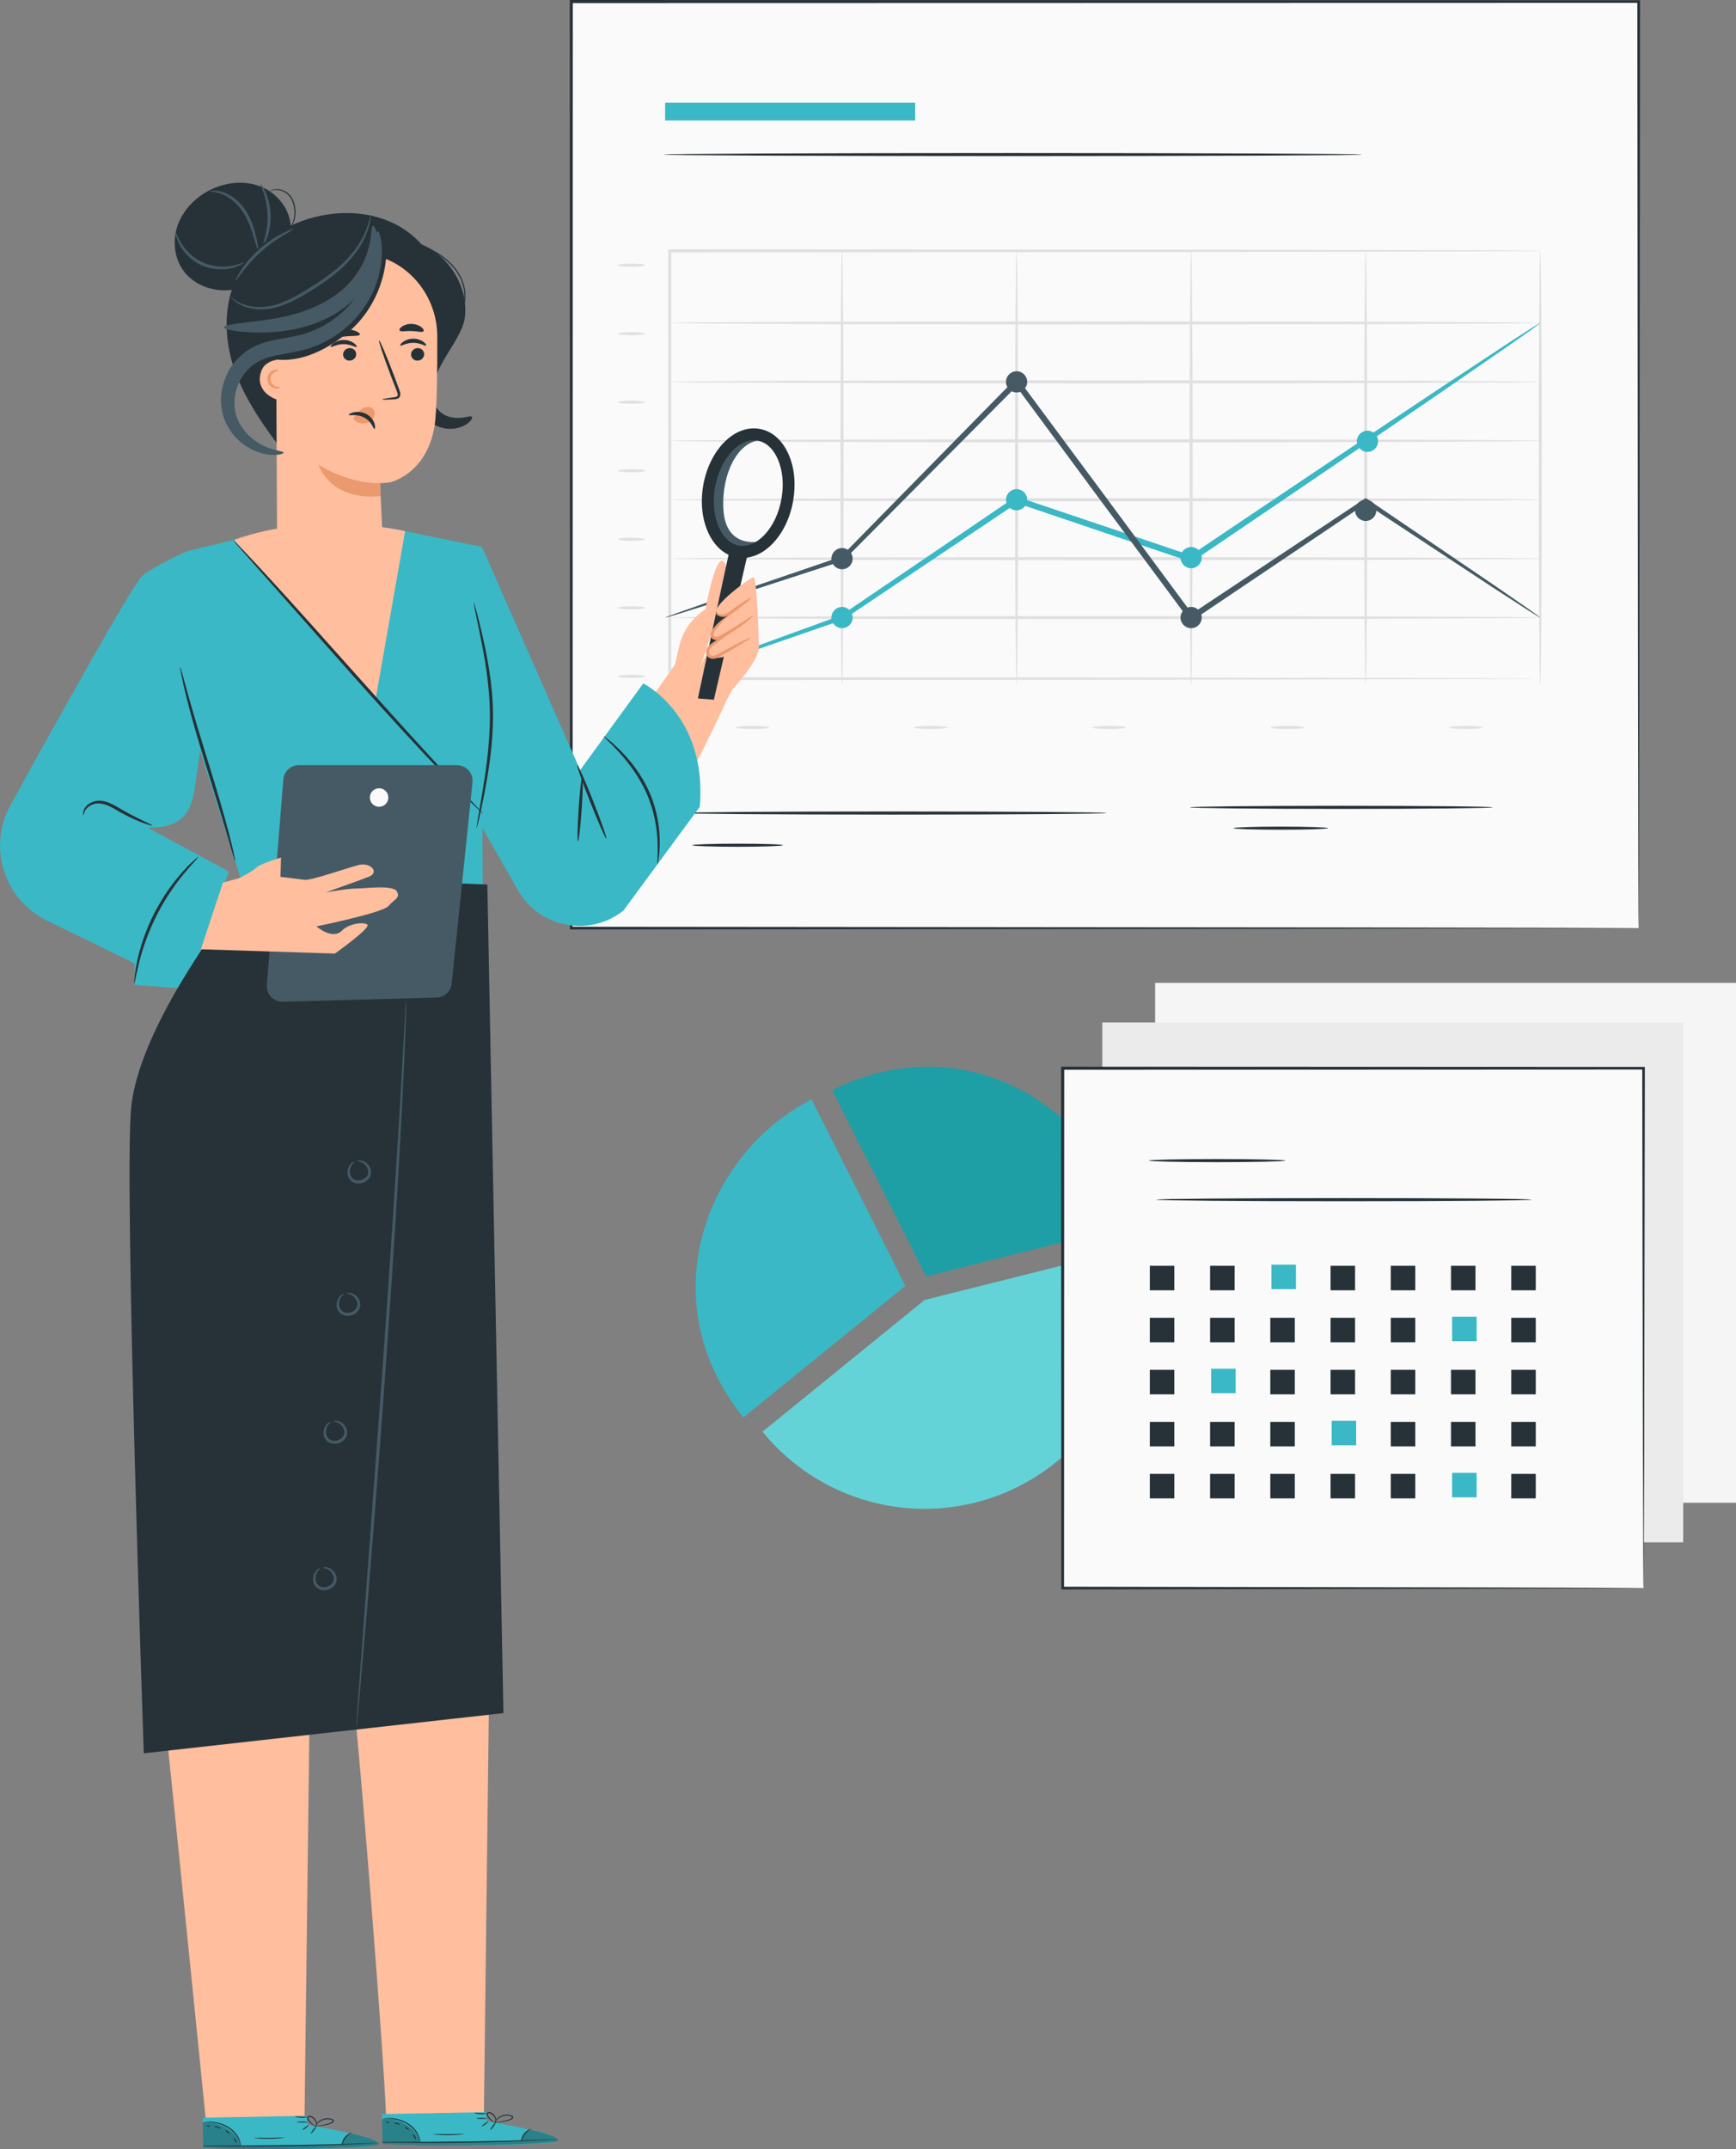 <?xml version="1.0" encoding="utf-8"?>
<!-- Generator: Adobe Illustrator 24.1.0, SVG Export Plug-In . SVG Version: 6.00 Build 0)  -->
<svg version="1.1" xmlns="http://www.w3.org/2000/svg" xmlns:xlink="http://www.w3.org/1999/xlink" x="0px" y="0px"
	 viewBox="0 0 291.21 360.41" style="enable-background:new 0 0 291.21 360.41;" xml:space="preserve">
<rect x="0" y="0" width="291.21" height="360.41" fill="#808080" stroke="none"/>
<style type="text/css">
	.st0{display:none;}
	.st1{display:inline;fill:#EBEBEB;}
	.st2{fill:#FAFAFA;}
	.st3{fill:#263238;}
	.st4{fill:#E0E0E0;}
	.st5{fill:#3BB8C5;}
	.st6{fill:#455A64;}
	.st7{fill:#1E9FA5;}
	.st8{fill:#64D3D8;}
	.st9{fill:#F5F5F5;}
	.st10{fill:#EBEBEB;}
	.st11{fill:#FFBE9D;}
	.st12{opacity:0.3;}
	.st13{fill:#EB996E;}
</style>
<g id="Background_Complete">
</g>
<g id="Background_Simple" class="st0">
	<path class="st1" d="M7.02,249.17c-33.27-16.28-63.23-40.75-81.83-72.78c-18.6-32.03-24.9-71.99-12.66-106.95
		C-75.23,34.48-43.12,6.13-6.26,2.51C9.19,1,25.62,3.96,37.82,13.57C52,24.75,58.38,42.8,67.28,58.51
		c8.9,15.71,23.96,31.06,41.93,29.25c10.31-1.04,19.11-7.57,28.64-11.62c29.88-12.69,67.28,1.7,84.68,29.1
		c17.4,27.4,15.93,64.34,0.36,92.83s-43.56,48.86-74.1,59.85c-39.92,14.37-85.09,13.6-124.5-2.11"/>
	<path class="st1" d="M164.08-12.38c-7.52-12.05-15.4-19.36-27.29-19.93l1.37-0.13c-3.87-0.32-7.75,0.08-11.49,1.07
		c-0.01,0-0.01,0-0.02,0l0.01,0c-10.84,2.9-20.39,10.89-24.43,21.41c-5.42,14.15-0.3,31.66,11.97,40.54
		c12.28,8.88,30.61,8.21,42.12-1.64C167.84,19.09,172.11,0.48,164.08-12.38z"/>
</g>
<g id="Floor">
</g>
<g id="Graphics">
</g>
<g id="Character">
	<g>
		<g>
			<rect x="95.83" y="0.26" class="st2" width="179.05" height="155.39"/>
			<g>
				<path class="st3" d="M274.88,155.65c0,0-0.02-0.98-0.02-2.86c-0.01-1.88-0.01-4.67-0.03-8.3c-0.01-7.27-0.03-17.93-0.06-31.51
					c-0.03-27.14-0.07-65.96-0.11-112.72l0.22,0.22C223.43,0.49,161.87,0.51,95.84,0.52h-0.02l0.26-0.26
					c-0.01,56.43-0.02,109.58-0.03,155.39l-0.23-0.23c53.38,0.05,98.12,0.09,129.51,0.12c15.71,0.03,28.08,0.05,36.54,0.06
					c4.22,0.01,7.47,0.02,9.66,0.03c1.09,0.01,1.92,0.01,2.49,0.01C274.59,155.64,274.88,155.65,274.88,155.65s-0.27,0.01-0.82,0.01
					c-0.56,0-1.38,0.01-2.46,0.01c-2.19,0.01-5.41,0.02-9.62,0.03c-8.44,0.01-20.8,0.03-36.48,0.06
					c-31.43,0.03-76.22,0.07-129.66,0.12l-0.23,0l0-0.23c-0.01-45.81-0.02-98.96-0.03-155.39l0-0.26h0.26h0.02
					c66.03,0.01,127.59,0.03,179.03,0.04l0.22,0l0,0.22c-0.05,46.82-0.09,85.68-0.11,112.86c-0.02,13.56-0.04,24.2-0.06,31.46
					c-0.01,3.61-0.02,6.38-0.03,8.26C274.89,154.7,274.88,155.65,274.88,155.65z"/>
			</g>
		</g>
		<g>
			<path class="st4" d="M258.37,42.09c0,0-0.25,0.02-0.73,0.02c-0.49,0.01-1.2,0.01-2.13,0.02c-1.89,0.01-4.67,0.02-8.25,0.04
				c-7.2,0.02-17.64,0.04-30.68,0.08c-26.11,0.02-62.62,0.05-104.24,0.09l0.26-0.26c0,11.4,0,23.23,0.01,35.33
				c0,12.47,0,24.65-0.01,36.41l-0.25-0.26c41.36,0.04,77.6,0.07,103.52,0.09c12.94,0.03,23.3,0.06,30.44,0.08
				c3.55,0.02,6.3,0.03,8.18,0.04c0.92,0.01,1.63,0.02,2.12,0.02c0.48,0.01,0.72,0.02,0.72,0.02s-0.24,0.02-0.72,0.02
				c-0.49,0.01-1.19,0.01-2.12,0.02c-1.88,0.01-4.63,0.02-8.18,0.04c-7.14,0.02-17.5,0.04-30.44,0.08
				c-25.91,0.02-62.15,0.05-103.52,0.09l-0.26,0l0-0.26c0-11.76,0-23.94-0.01-36.41c0-12.1,0-23.93,0-35.33v-0.26l0.26,0
				c41.63,0.04,78.13,0.07,104.24,0.09c13.04,0.03,23.49,0.06,30.68,0.08c3.58,0.02,6.36,0.03,8.25,0.04
				c0.93,0.01,1.64,0.02,2.13,0.02C258.12,42.07,258.37,42.09,258.37,42.09z"/>
		</g>
		<g>
			<path class="st4" d="M258.37,54.16c0,0.14-32.69,0.26-73.01,0.26c-40.33,0-73.02-0.12-73.02-0.26c0-0.14,32.69-0.26,73.02-0.26
				C225.68,53.9,258.37,54.02,258.37,54.16z"/>
		</g>
		<g>
			<path class="st4" d="M258.37,64.04c0,0.14-32.69,0.26-73.01,0.26c-40.33,0-73.02-0.12-73.02-0.26c0-0.14,32.69-0.26,73.02-0.26
				C225.68,63.78,258.37,63.9,258.37,64.04z"/>
		</g>
		<g>
			<path class="st4" d="M258.37,73.93c0,0.14-32.69,0.26-73.01,0.26c-40.33,0-73.02-0.12-73.02-0.26c0-0.14,32.69-0.26,73.02-0.26
				C225.68,73.67,258.37,73.78,258.37,73.93z"/>
		</g>
		<g>
			<path class="st4" d="M258.37,83.81c0,0.14-32.69,0.26-73.01,0.26c-40.33,0-73.02-0.12-73.02-0.26c0-0.14,32.69-0.26,73.02-0.26
				C225.68,83.55,258.37,83.66,258.37,83.81z"/>
		</g>
		<g>
			<path class="st4" d="M258.37,93.69c0,0.14-32.69,0.26-73.01,0.26c-40.33,0-73.02-0.12-73.02-0.26s32.69-0.26,73.02-0.26
				C225.68,93.43,258.37,93.55,258.37,93.69z"/>
		</g>
		<g>
			<path class="st4" d="M112.33,103.57c0-0.14,32.69-0.26,73.01-0.26c40.33,0,73.02,0.12,73.02,0.26s-32.69,0.26-73.02,0.26
				C145.03,103.83,112.33,103.72,112.33,103.57z"/>
		</g>
		<g>
			<path class="st4" d="M141.25,114.92c-0.14,0-0.26-16.31-0.26-36.41c0-20.12,0.12-36.42,0.26-36.42c0.14,0,0.26,16.3,0.26,36.42
				C141.51,98.61,141.4,114.92,141.25,114.92z"/>
		</g>
		<g>
			<path class="st4" d="M170.53,114.92c-0.14,0-0.26-16.31-0.26-36.41c0-20.12,0.12-36.42,0.26-36.42c0.14,0,0.26,16.3,0.26,36.42
				C170.79,98.61,170.67,114.92,170.53,114.92z"/>
		</g>
		<g>
			<path class="st4" d="M199.81,114.92c-0.14,0-0.26-16.31-0.26-36.41c0-20.12,0.12-36.42,0.26-36.42c0.14,0,0.26,16.3,0.26,36.42
				C200.07,98.61,199.95,114.92,199.81,114.92z"/>
		</g>
		<g>
			<path class="st4" d="M229.09,114.92c-0.14,0-0.26-16.31-0.26-36.41c0-20.12,0.12-36.42,0.26-36.42s0.26,16.3,0.26,36.42
				C229.35,98.61,229.23,114.92,229.09,114.92z"/>
		</g>
		<g>
			<path class="st4" d="M258.37,114.92c-0.14,0-0.26-16.31-0.26-36.41c0-20.12,0.12-36.42,0.26-36.42c0.14,0,0.26,16.3,0.26,36.42
				C258.63,98.61,258.51,114.92,258.37,114.92z"/>
		</g>
		<g>
			<path class="st5" d="M258.37,54.16c0.02,0.03-0.36,0.32-1.1,0.86c-0.77,0.54-1.87,1.32-3.28,2.32c-2.9,2-7.07,4.88-12.26,8.46
				c-10.44,7.15-25.04,17.09-41.64,28.32l-0.21,0.14l-0.24-0.08c-4-1.35-8.18-2.76-12.44-4.19c-5.79-1.96-11.43-3.87-16.84-5.7
				l0.45-0.06c-11.05,7.41-21.07,14.13-29.34,19.67l-0.04,0.03l-0.05,0.02c-8.88,3.07-16.13,5.58-21.18,7.32
				c-2.5,0.84-4.46,1.49-5.82,1.95c-0.65,0.2-1.16,0.36-1.53,0.48c-0.35,0.1-0.53,0.15-0.53,0.13c-0.01-0.02,0.16-0.1,0.49-0.24
				c0.36-0.14,0.85-0.34,1.49-0.59c1.34-0.5,3.27-1.23,5.74-2.15c5.02-1.82,12.22-4.44,21.06-7.65l-0.09,0.05
				c8.23-5.59,18.21-12.38,29.22-19.85l0.21-0.14l0.24,0.08c5.41,1.82,11.05,3.72,16.85,5.67c4.26,1.44,8.44,2.85,12.43,4.2
				l-0.45,0.06c16.62-11.19,31.29-21.02,41.83-28.03c5.26-3.47,9.49-6.27,12.43-8.2c1.45-0.93,2.58-1.66,3.37-2.17
				C257.94,54.38,258.35,54.14,258.37,54.16z"/>
		</g>
		<circle class="st5" cx="141.25" cy="103.57" r="1.78"/>
		<path class="st5" d="M172.31,83.81c0,0.98-0.8,1.78-1.78,1.78s-1.78-0.8-1.78-1.78c0-0.98,0.8-1.78,1.78-1.78
			S172.31,82.82,172.31,83.81z"/>
		<path class="st5" d="M201.59,93.52c0,0.98-0.8,1.78-1.78,1.78c-0.98,0-1.78-0.8-1.78-1.78s0.8-1.78,1.78-1.78
			C200.79,91.74,201.59,92.54,201.59,93.52z"/>
		<path class="st5" d="M231.17,74.01c0,0.98-0.8,1.78-1.78,1.78c-0.98,0-1.78-0.8-1.78-1.78s0.8-1.78,1.78-1.78
			C230.37,72.23,231.17,73.03,231.17,74.01z"/>
		<g>
			<path class="st6" d="M258.37,103.57c-0.01,0.02-0.2-0.08-0.55-0.3c-0.37-0.23-0.89-0.56-1.56-0.97
				c-1.38-0.89-3.37-2.18-5.91-3.82c-5.12-3.37-12.46-8.21-21.47-14.15h0.45c-8.34,5.61-18.3,12.31-29.22,19.66l-0.4,0.27
				l-0.29-0.39c-4.83-6.51-10.03-13.51-15.4-20.75c-4.8-6.49-9.46-12.79-13.88-18.77l0.77,0.05
				c-11.19,11.27-21.24,21.38-29.37,29.56l-0.07,0.07l-0.09,0.03c-9.17,2.98-16.6,5.39-21.76,7.07c-2.56,0.81-4.56,1.44-5.94,1.87
				c-0.67,0.2-1.18,0.35-1.55,0.46c-0.35,0.1-0.54,0.14-0.54,0.12c-0.01-0.02,0.17-0.09,0.51-0.23c0.36-0.13,0.87-0.32,1.52-0.56
				c1.37-0.48,3.34-1.17,5.88-2.06c5.14-1.75,12.53-4.28,21.65-7.39l-0.15,0.09c8.08-8.22,18.06-18.4,29.19-29.73l0.41-0.42
				l0.35,0.48c4.43,5.98,9.1,12.27,13.91,18.75c5.36,7.25,10.55,14.26,15.37,20.78l-0.68-0.12c10.96-7.28,20.97-13.93,29.33-19.49
				l0.23-0.15l0.22,0.15c8.93,6.06,16.21,11,21.28,14.44c2.5,1.73,4.45,3.07,5.79,4c0.64,0.46,1.14,0.82,1.5,1.07
				C258.21,103.42,258.38,103.56,258.37,103.57z"/>
		</g>
		<path class="st6" d="M172.31,64.04c0,0.98-0.8,1.78-1.78,1.78s-1.78-0.8-1.78-1.78c0-0.98,0.8-1.78,1.78-1.78
			S172.31,63.06,172.31,64.04z"/>
		<path class="st6" d="M143.03,93.69c0,0.98-0.8,1.78-1.78,1.78c-0.98,0-1.78-0.8-1.78-1.78s0.8-1.78,1.78-1.78
			C142.24,91.91,143.03,92.71,143.03,93.69z"/>
		<path class="st6" d="M201.59,103.57c0,0.98-0.8,1.78-1.78,1.78c-0.98,0-1.78-0.8-1.78-1.78s0.8-1.78,1.78-1.78
			C200.79,101.79,201.59,102.59,201.59,103.57z"/>
		<circle class="st6" cx="229.09" cy="85.59" r="1.78"/>
		<g>
			<path class="st4" d="M129.03,122c0,0.14-1.26,0.26-2.82,0.26c-1.56,0-2.82-0.12-2.82-0.26c0-0.14,1.26-0.26,2.82-0.26
				C127.76,121.74,129.03,121.86,129.03,122z"/>
		</g>
		<g>
			<path class="st4" d="M158.95,122c0,0.14-1.26,0.26-2.82,0.26c-1.56,0-2.82-0.12-2.82-0.26c0-0.14,1.26-0.26,2.82-0.26
				C157.69,121.74,158.95,121.86,158.95,122z"/>
		</g>
		<g>
			<path class="st4" d="M188.88,122c0,0.14-1.26,0.26-2.82,0.26c-1.56,0-2.82-0.12-2.82-0.26c0-0.14,1.26-0.26,2.82-0.26
				C187.62,121.74,188.88,121.86,188.88,122z"/>
		</g>
		<g>
			<path class="st4" d="M218.81,122c0,0.14-1.26,0.26-2.82,0.26c-1.56,0-2.82-0.12-2.82-0.26c0-0.14,1.26-0.26,2.82-0.26
				C217.54,121.74,218.81,121.86,218.81,122z"/>
		</g>
		<g>
			<path class="st4" d="M248.73,122c0,0.14-1.26,0.26-2.82,0.26c-1.56,0-2.82-0.12-2.82-0.26c0-0.14,1.26-0.26,2.82-0.26
				C247.47,121.74,248.73,121.86,248.73,122z"/>
		</g>
		<g>
			<g>
				<path class="st4" d="M108.21,113.43c0,0.14-1.02,0.26-2.28,0.26c-1.26,0-2.28-0.12-2.28-0.26c0-0.14,1.02-0.26,2.28-0.26
					C107.19,113.17,108.21,113.28,108.21,113.43z"/>
			</g>
			<g>
				<path class="st4" d="M108.21,101.93c0,0.14-1.02,0.26-2.28,0.26c-1.26,0-2.28-0.12-2.28-0.26c0-0.14,1.02-0.26,2.28-0.26
					C107.19,101.67,108.21,101.79,108.21,101.93z"/>
			</g>
			<g>
				<path class="st4" d="M108.21,90.44c0,0.14-1.02,0.26-2.28,0.26c-1.26,0-2.28-0.12-2.28-0.26c0-0.14,1.02-0.26,2.28-0.26
					C107.19,90.18,108.21,90.3,108.21,90.44z"/>
			</g>
			<g>
				<path class="st4" d="M108.21,78.95c0,0.14-1.02,0.26-2.28,0.26c-1.26,0-2.28-0.12-2.28-0.26c0-0.14,1.02-0.26,2.28-0.26
					C107.19,78.69,108.21,78.8,108.21,78.95z"/>
			</g>
			<g>
				<path class="st4" d="M108.21,67.45c0,0.14-1.02,0.26-2.28,0.26c-1.26,0-2.28-0.12-2.28-0.26c0-0.14,1.02-0.26,2.28-0.26
					C107.19,67.19,108.21,67.31,108.21,67.45z"/>
			</g>
			<g>
				<path class="st4" d="M108.21,55.96c0,0.14-1.02,0.26-2.28,0.26c-1.26,0-2.28-0.12-2.28-0.26c0-0.14,1.02-0.26,2.28-0.26
					C107.19,55.7,108.21,55.82,108.21,55.96z"/>
			</g>
			<g>
				<path class="st4" d="M108.21,44.47c0,0.14-1.02,0.26-2.28,0.26c-1.26,0-2.28-0.12-2.28-0.26c0-0.14,1.02-0.26,2.28-0.26
					C107.19,44.21,108.21,44.32,108.21,44.47z"/>
			</g>
		</g>
		<rect x="111.57" y="17.23" class="st5" width="41.95" height="2.98"/>
		<g>
			<path class="st3" d="M228.46,25.92c0,0.14-26.23,0.26-58.58,0.26c-32.36,0-58.59-0.12-58.59-0.26c0-0.14,26.23-0.26,58.59-0.26
				C202.22,25.66,228.46,25.78,228.46,25.92z"/>
		</g>
		<g>
			<path class="st3" d="M185.63,136.35c0,0.14-15.99,0.26-35.72,0.26c-19.73,0-35.72-0.12-35.72-0.26s15.99-0.26,35.72-0.26
				C169.64,136.09,185.63,136.21,185.63,136.35z"/>
		</g>
		<g>
			<path class="st3" d="M131.34,141.75c0,0.14-3.41,0.26-7.62,0.26c-4.21,0-7.62-0.12-7.62-0.26c0-0.14,3.41-0.26,7.62-0.26
				C127.93,141.49,131.34,141.6,131.34,141.75z"/>
		</g>
		<g>
			<path class="st3" d="M250.41,135.4c0,0.14-11.37,0.26-25.4,0.26c-14.03,0-25.4-0.12-25.4-0.26s11.37-0.26,25.4-0.26
				C239.04,135.14,250.41,135.25,250.41,135.4z"/>
		</g>
		<g>
			<path class="st3" d="M222.78,138.89c0,0.14-3.55,0.26-7.94,0.26c-4.39,0-7.94-0.12-7.94-0.26c0-0.14,3.55-0.26,7.94-0.26
				C219.23,138.63,222.78,138.75,222.78,138.89z"/>
		</g>
	</g>
	<g>
		<g>
			<path class="st5" d="M148.91,209.71l-12.77-25.31c-7.46,3.75-13.61,10.49-16.89,18.56c-3.86,9.5-3.73,20.84,2.96,31.3
				c0.73,1.14,1.53,2.28,2.42,3.39c0.02,0.03,0.04,0.05,0.06,0.08l0,0l27.17-22.07L148.91,209.71z"/>
			<path class="st7" d="M176.55,186.24c-8.71-6.81-20.68-9.78-33.27-5.03c-0.34,0.13-0.67,0.26-1.01,0.4
				c-0.21,0.09-0.43,0.17-0.64,0.26c-0.62,0.27-1.24,0.56-1.87,0.86c-0.03,0.01-0.06,0.03-0.09,0.04c0,0,0,0,0,0
				c-0.03,0.01-0.05,0.02-0.08,0.04l0,0l0,0l12.77,25.31l3,5.95l33.91-8.51l0.04-0.01v0c-0.6-2.38-1.47-4.7-2.59-6.92
				C184.35,193.87,180.85,189.6,176.55,186.24z"/>
		</g>
		<path class="st8" d="M155.08,218.03l-27.17,22.07c10.09,12.45,27.79,16.71,42.74,9.29c15.03-7.46,22.33-24.26,18.39-39.89
			l-33.91,8.51"/>
	</g>
	<rect x="193.77" y="164.84" class="st9" width="97.44" height="87.18"/>
	<rect x="184.91" y="171.48" class="st10" width="97.44" height="87.18"/>
	<g>
		<g>
			<rect x="178.26" y="179.15" class="st2" width="97.44" height="87.18"/>
			<g>
				<path class="st3" d="M275.7,266.33c0,0-0.02-0.56-0.02-1.62c-0.01-1.07-0.01-2.63-0.03-4.67c-0.01-4.09-0.03-10.08-0.06-17.7
					c-0.03-15.23-0.07-37-0.11-63.19l0.22,0.22c-28.06,0.01-61.55,0.02-97.43,0.04h-0.01l0.26-0.26
					c-0.01,31.72-0.02,61.56-0.03,87.18l-0.23-0.23c29.07,0.05,53.4,0.09,70.48,0.12c8.54,0.03,15.27,0.05,19.88,0.06
					c2.29,0.01,4.06,0.02,5.26,0.03c0.59,0.01,1.04,0.01,1.36,0.01C275.54,266.32,275.7,266.33,275.7,266.33s-0.14,0.01-0.44,0.01
					c-0.31,0-0.75,0.01-1.33,0.01c-1.19,0.01-2.94,0.02-5.22,0.03c-4.59,0.01-11.3,0.03-19.83,0.06
					c-17.11,0.03-41.49,0.07-70.62,0.12l-0.23,0l0-0.23c-0.01-25.62-0.02-55.46-0.03-87.18l0-0.26h0.26h0.01
					c35.88,0.01,69.37,0.03,97.43,0.04l0.22,0l0,0.22c-0.05,26.25-0.09,48.07-0.11,63.33c-0.02,7.6-0.04,13.56-0.06,17.65
					c-0.01,2.02-0.02,3.57-0.03,4.63C275.72,265.8,275.7,266.33,275.7,266.33z"/>
			</g>
		</g>
		<g>
			<path class="st3" d="M215.62,194.64c0,0.14-5.13,0.26-11.45,0.26c-6.33,0-11.46-0.12-11.46-0.26c0-0.14,5.13-0.26,11.46-0.26
				C210.49,194.38,215.62,194.5,215.62,194.64z"/>
		</g>
		<g>
			<path class="st3" d="M256.91,201.19c0,0.14-14.09,0.26-31.47,0.26c-17.38,0-31.47-0.12-31.47-0.26c0-0.14,14.09-0.26,31.47-0.26
				C242.82,200.93,256.91,201.04,256.91,201.19z"/>
		</g>
		<rect x="192.88" y="212.28" class="st3" width="4.11" height="4.11"/>
		<rect x="202.99" y="212.28" class="st3" width="4.11" height="4.11"/>
		<rect x="213.28" y="212.09" class="st5" width="4.11" height="4.11"/>
		<rect x="223.2" y="212.28" class="st3" width="4.11" height="4.11"/>
		<rect x="233.3" y="212.28" class="st3" width="4.11" height="4.11"/>
		<rect x="243.4" y="212.28" class="st3" width="4.11" height="4.11"/>
		<rect x="253.51" y="212.28" class="st3" width="4.11" height="4.11"/>
		<rect x="192.88" y="221" class="st3" width="4.11" height="4.11"/>
		<rect x="202.99" y="221" class="st3" width="4.11" height="4.11"/>
		<rect x="213.09" y="221" class="st3" width="4.11" height="4.11"/>
		<rect x="223.2" y="221" class="st3" width="4.11" height="4.11"/>
		<rect x="233.3" y="221" class="st3" width="4.11" height="4.11"/>
		<rect x="243.59" y="220.82" class="st5" width="4.11" height="4.11"/>
		<rect x="253.51" y="221" class="st3" width="4.11" height="4.11"/>
		<rect x="192.88" y="229.73" class="st3" width="4.11" height="4.11"/>
		<rect x="203.17" y="229.54" class="st5" width="4.11" height="4.11"/>
		<rect x="213.09" y="229.73" class="st3" width="4.11" height="4.11"/>
		<rect x="223.2" y="229.73" class="st3" width="4.11" height="4.11"/>
		<rect x="233.3" y="229.73" class="st3" width="4.11" height="4.11"/>
		<rect x="243.4" y="229.73" class="st3" width="4.11" height="4.11"/>
		<rect x="253.51" y="229.73" class="st3" width="4.11" height="4.11"/>
		<rect x="192.88" y="238.46" class="st3" width="4.11" height="4.11"/>
		<rect x="202.99" y="238.46" class="st3" width="4.11" height="4.11"/>
		<rect x="213.09" y="238.46" class="st3" width="4.11" height="4.11"/>
		<rect x="223.38" y="238.27" class="st5" width="4.11" height="4.11"/>
		<rect x="233.3" y="238.46" class="st3" width="4.11" height="4.11"/>
		<rect x="243.4" y="238.46" class="st3" width="4.11" height="4.11"/>
		<rect x="253.51" y="238.46" class="st3" width="4.11" height="4.11"/>
		<rect x="192.88" y="247.18" class="st3" width="4.11" height="4.11"/>
		<rect x="202.99" y="247.18" class="st3" width="4.11" height="4.11"/>
		<rect x="213.09" y="247.18" class="st3" width="4.11" height="4.11"/>
		<rect x="223.2" y="247.18" class="st3" width="4.11" height="4.11"/>
		<rect x="233.3" y="247.18" class="st3" width="4.11" height="4.11"/>
		<rect x="243.59" y="247" class="st5" width="4.11" height="4.11"/>
		<rect x="253.51" y="247.18" class="st3" width="4.11" height="4.11"/>
	</g>
	<g>
		<g>
			<path class="st11" d="M57.33,268.48c1.56,3.66,8.08,88.79,7.39,87.5l16.45-1.08l1.08-88.4L57.33,268.48z"/>
			<g>
				<g>
					<g>
						<g>
							<g>
								<g>
									<path class="st5" d="M81.66,355.74l-0.05-1.52l-17.53,0.32l0.11,5.03l1.08,0.04c4.82,0.14,24.52,0.43,27.72-0.42
										C96.56,358.23,81.66,355.74,81.66,355.74z"/>
								</g>
							</g>
						</g>
						<g class="st12">
							<g>
								<g>
									<path d="M70.51,359.35c-0.28-1.19-1.12-2.29-2.31-3.01c-1.19-0.72-2.63-1.09-4.11-0.97l0.1,3.99L70.51,359.35z"/>
								</g>
							</g>
						</g>
					</g>
					<g>
						<g>
							<g class="st12">
								<path d="M88.95,357.17c0,0,5.23,1.14,4.6,1.85c-0.63,0.71-20.55,1.03-29.36,0.54l0.02-0.32l23.24-0.21
									C87.45,359.03,87.93,357.22,88.95,357.17z"/>
							</g>
						</g>
					</g>
					<g>
						<g>
							<g>
								<g>
									<path class="st3" d="M63.93,359.24c0,0.01,0.1,0.01,0.3,0.02c0.26,0.01,0.54,0.02,0.86,0.03c0.86,0.02,1.92,0.04,3.17,0.06
										c2.68,0.04,6.39,0.05,10.48-0.02c4.09-0.06,7.79-0.19,10.47-0.31c1.25-0.06,2.31-0.12,3.17-0.16
										c0.32-0.02,0.6-0.04,0.86-0.06c0.2-0.01,0.3-0.03,0.3-0.03c0-0.01-0.1-0.01-0.3,0c-0.26,0.01-0.54,0.01-0.86,0.02
										c-0.86,0.03-1.92,0.06-3.17,0.1c-2.68,0.09-6.38,0.19-10.47,0.26c-4.09,0.06-7.79,0.07-10.47,0.07
										c-1.25,0-2.31,0-3.17-0.01c-0.32,0-0.6,0-0.86,0C64.04,359.23,63.93,359.23,63.93,359.24z"/>
								</g>
							</g>
						</g>
					</g>
					<g>
						<g>
							<g>
								<g>
									<path class="st3" d="M87.45,359.25c0.06,0.01,0.1-0.62,0.56-1.25c0.45-0.64,1.09-0.97,1.06-1.01
										c-0.01-0.04-0.75,0.24-1.24,0.92C87.34,358.6,87.4,359.26,87.45,359.25z"/>
								</g>
							</g>
						</g>
					</g>
					<g>
						<g>
							<g>
								<g>
									<path class="st3" d="M82.25,357.2c0.05,0.02,0.29-0.22,0.54-0.56c0.25-0.33,0.41-0.62,0.36-0.65
										c-0.05-0.02-0.29,0.22-0.54,0.56C82.36,356.88,82.2,357.17,82.25,357.2z"/>
								</g>
							</g>
						</g>
					</g>
					<g>
						<g>
							<g>
								<g>
									<path class="st3" d="M80.82,356.61c0.04,0.04,0.31-0.12,0.61-0.35c0.29-0.23,0.5-0.44,0.46-0.47
										c-0.04-0.03-0.31,0.12-0.61,0.35C80.99,356.36,80.78,356.57,80.82,356.61z"/>
								</g>
							</g>
						</g>
					</g>
					<g>
						<g>
							<g>
								<g>
									<path class="st3" d="M79.89,355.27c0,0.05,0.41,0.08,0.91,0.08c0.5,0,0.91-0.05,0.91-0.09c0-0.05-0.41-0.08-0.91-0.08
										C80.3,355.18,79.89,355.23,79.89,355.27z"/>
								</g>
							</g>
						</g>
					</g>
					<g>
						<g>
							<g>
								<g>
									<path class="st3" d="M79.56,354.33c-0.02,0.04,0.43,0.2,1.02,0.23c0.59,0.03,1.06-0.09,1.05-0.13
										c-0.01-0.05-0.47-0.01-1.03-0.04C80.03,354.36,79.58,354.28,79.56,354.33z"/>
								</g>
							</g>
						</g>
					</g>
					<g>
						<g>
							<g>
								<g>
									<path class="st3" d="M82.81,355.94c0,0.02,0.43,0.06,1.12-0.02c0.34-0.04,0.75-0.11,1.19-0.23
										c0.22-0.07,0.44-0.12,0.68-0.24c0.11-0.06,0.23-0.15,0.27-0.29c0.04-0.14-0.05-0.29-0.18-0.36
										c-1.08-0.44-2.14,0.07-2.53,0.53c-0.21,0.24-0.31,0.46-0.35,0.62c-0.04,0.16-0.04,0.25-0.02,0.25
										c0.04,0.01,0.07-0.36,0.49-0.79c0.21-0.21,0.53-0.42,0.94-0.52c0.39-0.1,0.96-0.14,1.34,0.05
										c0.18,0.11,0.12,0.28-0.08,0.38c-0.18,0.1-0.42,0.16-0.62,0.23c-0.42,0.13-0.81,0.21-1.15,0.26
										C83.24,355.9,82.81,355.91,82.81,355.94z"/>
								</g>
							</g>
						</g>
					</g>
					<g>
						<g>
							<g>
								<g>
									<path class="st3" d="M83.1,355.98c0.02,0.01,0.18-0.23,0.11-0.64c-0.03-0.2-0.13-0.44-0.32-0.67
										c-0.2-0.2-0.46-0.48-0.95-0.45c-0.26,0.03-0.38,0.28-0.33,0.43c0.02,0.16,0.12,0.3,0.2,0.41c0.17,0.23,0.37,0.41,0.54,0.55
										c0.36,0.28,0.64,0.38,0.65,0.36c0.02-0.02-0.23-0.16-0.54-0.45c-0.16-0.14-0.33-0.32-0.48-0.54
										c-0.16-0.19-0.27-0.54,0.01-0.58c0.28-0.03,0.57,0.2,0.75,0.38c0.18,0.2,0.28,0.41,0.33,0.59
										C83.16,355.74,83.06,355.98,83.1,355.98z"/>
								</g>
							</g>
						</g>
					</g>
					<g>
						<g>
							<g>
								<g>
									<path class="st3" d="M64.19,355.32c0,0.03,0.5-0.05,1.29,0.02c0.78,0.06,1.88,0.3,2.84,0.9c0.96,0.6,1.54,1.4,1.81,2.01
										c0.28,0.61,0.32,1.02,0.36,1.01c0.01,0,0.02-0.1-0.01-0.29c-0.02-0.18-0.08-0.45-0.21-0.77c-0.24-0.63-0.82-1.47-1.82-2.1
										c-1-0.63-2.15-0.86-2.95-0.89c-0.41-0.02-0.74,0.01-0.96,0.04C64.31,355.28,64.19,355.31,64.19,355.32z"/>
								</g>
							</g>
						</g>
					</g>
					<g>
						<g>
							<g>
								<g>
									<path class="st3" d="M72.67,357.92c-0.01,0.04,1.13,0.18,2.55,0.17c1.42-0.01,2.56-0.16,2.55-0.21
										c-0.01-0.05-1.14,0.03-2.55,0.04C73.82,357.92,72.68,357.87,72.67,357.92z"/>
								</g>
							</g>
						</g>
					</g>
					<g>
						<g>
							<g>
								<g>
									<path class="st3" d="M69.25,357.97c-0.04,0.04,0.1,0.2,0.22,0.41c0.13,0.21,0.19,0.4,0.25,0.4c0.06,0,0.08-0.23-0.06-0.47
										C69.52,358.06,69.29,357.93,69.25,357.97z"/>
								</g>
							</g>
						</g>
					</g>
					<g>
						<g>
							<g>
								<g>
									<path class="st3" d="M67.93,356.67c-0.04,0.03,0.08,0.18,0.26,0.33c0.18,0.15,0.37,0.24,0.41,0.2
										c0.04-0.03-0.08-0.18-0.26-0.33C68.15,356.73,67.97,356.64,67.93,356.67z"/>
								</g>
							</g>
						</g>
					</g>
					<g>
						<g>
							<g>
								<g>
									<path class="st3" d="M66.07,356.1c0.01,0.05,0.25,0.04,0.5,0.11c0.26,0.06,0.45,0.18,0.49,0.15
										c0.05-0.03-0.11-0.23-0.43-0.31C66.32,355.97,66.05,356.06,66.07,356.1z"/>
								</g>
							</g>
						</g>
					</g>
					<g>
						<g>
							<g>
								<g>
									<path class="st3" d="M64.75,355.84c-0.02,0.04,0.08,0.12,0.23,0.16c0.15,0.04,0.28,0.04,0.3,0
										c0.02-0.04-0.08-0.12-0.23-0.16C64.91,355.8,64.77,355.8,64.75,355.84z"/>
								</g>
							</g>
						</g>
					</g>
				</g>
			</g>
		</g>
		<g>
			<path class="st11" d="M25.55,268.9c0.46,1.61,9.08,87.7,9.08,87.7l16.45-1.08l1.08-86.61H25.55z"/>
			<g>
				<g>
					<g>
						<g>
							<g>
								<g>
									<path class="st5" d="M51.58,356.35l-0.05-1.52L34,355.15l0.11,5.03l1.08,0.04c4.82,0.14,24.52,0.43,27.72-0.42
										C66.47,358.84,51.58,356.35,51.58,356.35z"/>
								</g>
							</g>
						</g>
						<g class="st12">
							<g>
								<g>
									<path d="M40.42,359.96c-0.28-1.19-1.12-2.29-2.31-3.01c-1.19-0.72-2.63-1.09-4.11-0.97l0.1,3.99L40.42,359.96z"/>
								</g>
							</g>
						</g>
					</g>
					<g>
						<g>
							<g class="st12">
								<path d="M58.86,357.78c0,0,5.23,1.14,4.6,1.85c-0.63,0.71-20.55,1.03-29.36,0.54l0.02-0.32l23.24-0.21
									C57.36,359.64,57.84,357.83,58.86,357.78z"/>
							</g>
						</g>
					</g>
					<g>
						<g>
							<g>
								<g>
									<path class="st3" d="M33.85,359.85c0,0.01,0.1,0.01,0.3,0.02c0.26,0.01,0.54,0.02,0.86,0.03c0.86,0.02,1.92,0.04,3.17,0.06
										c2.68,0.04,6.39,0.05,10.48-0.02c4.09-0.06,7.79-0.19,10.47-0.31c1.25-0.06,2.31-0.12,3.17-0.16
										c0.32-0.02,0.6-0.04,0.86-0.06c0.2-0.01,0.3-0.03,0.3-0.03c0-0.01-0.1-0.01-0.3,0c-0.26,0.01-0.54,0.01-0.86,0.02
										c-0.86,0.03-1.92,0.06-3.17,0.1c-2.68,0.09-6.38,0.19-10.47,0.26c-4.09,0.06-7.79,0.07-10.47,0.07
										c-1.25,0-2.31,0-3.17-0.01c-0.32,0-0.6,0-0.86,0C33.95,359.84,33.85,359.85,33.85,359.85z"/>
								</g>
							</g>
						</g>
					</g>
					<g>
						<g>
							<g>
								<g>
									<path class="st3" d="M57.37,359.87c0.06,0.01,0.1-0.62,0.56-1.25c0.45-0.64,1.09-0.97,1.06-1.01
										c-0.01-0.04-0.75,0.24-1.24,0.92C57.25,359.21,57.31,359.88,57.37,359.87z"/>
								</g>
							</g>
						</g>
					</g>
					<g>
						<g>
							<g>
								<g>
									<path class="st3" d="M52.16,357.81c0.05,0.02,0.29-0.22,0.54-0.56c0.25-0.33,0.41-0.62,0.36-0.65
										c-0.05-0.02-0.29,0.22-0.54,0.56C52.27,357.5,52.11,357.79,52.16,357.81z"/>
								</g>
							</g>
						</g>
					</g>
					<g>
						<g>
							<g>
								<g>
									<path class="st3" d="M50.73,357.22c0.04,0.03,0.31-0.12,0.61-0.35c0.3-0.23,0.5-0.44,0.46-0.47
										c-0.04-0.03-0.31,0.12-0.61,0.35C50.9,356.97,50.69,357.19,50.73,357.22z"/>
								</g>
							</g>
						</g>
					</g>
					<g>
						<g>
							<g>
								<g>
									<path class="st3" d="M49.81,355.89c0,0.05,0.41,0.08,0.91,0.08c0.5,0,0.91-0.05,0.91-0.09c0-0.05-0.41-0.08-0.91-0.08
										C50.21,355.8,49.81,355.84,49.81,355.89z"/>
								</g>
							</g>
						</g>
					</g>
					<g>
						<g>
							<g>
								<g>
									<path class="st3" d="M49.48,354.94c-0.02,0.04,0.43,0.2,1.02,0.23c0.59,0.03,1.06-0.09,1.05-0.13
										c-0.01-0.05-0.47-0.01-1.03-0.04C49.95,354.97,49.49,354.89,49.48,354.94z"/>
								</g>
							</g>
						</g>
					</g>
					<g>
						<g>
							<g>
								<g>
									<path class="st3" d="M52.72,356.55c0,0.02,0.43,0.06,1.12-0.02c0.34-0.04,0.75-0.11,1.19-0.23
										c0.22-0.07,0.44-0.12,0.68-0.24c0.11-0.06,0.23-0.15,0.27-0.29c0.04-0.14-0.05-0.29-0.18-0.36
										c-1.08-0.44-2.14,0.07-2.53,0.53c-0.21,0.24-0.31,0.46-0.35,0.62c-0.04,0.16-0.04,0.25-0.02,0.25
										c0.04,0.01,0.07-0.36,0.49-0.79c0.21-0.21,0.53-0.42,0.94-0.52c0.39-0.1,0.96-0.14,1.34,0.05
										c0.18,0.11,0.12,0.28-0.08,0.38c-0.18,0.1-0.42,0.16-0.62,0.23c-0.42,0.13-0.81,0.21-1.15,0.26
										C53.15,356.52,52.72,356.53,52.72,356.55z"/>
								</g>
							</g>
						</g>
					</g>
					<g>
						<g>
							<g>
								<g>
									<path class="st3" d="M53.01,356.6c0.02,0.01,0.18-0.23,0.11-0.64c-0.03-0.2-0.13-0.44-0.32-0.67
										c-0.2-0.2-0.46-0.48-0.95-0.45c-0.26,0.03-0.38,0.28-0.33,0.43c0.02,0.16,0.12,0.3,0.2,0.41c0.17,0.23,0.37,0.41,0.54,0.55
										c0.36,0.28,0.64,0.38,0.65,0.36c0.02-0.02-0.23-0.16-0.54-0.45c-0.16-0.14-0.33-0.32-0.48-0.54
										c-0.16-0.19-0.27-0.54,0.01-0.58c0.28-0.03,0.57,0.2,0.75,0.38c0.18,0.2,0.28,0.41,0.33,0.59
										C53.08,356.35,52.98,356.59,53.01,356.6z"/>
								</g>
							</g>
						</g>
					</g>
					<g>
						<g>
							<g>
								<g>
									<path class="st3" d="M34.1,355.94c0,0.03,0.5-0.05,1.29,0.02c0.78,0.06,1.88,0.3,2.84,0.9c0.96,0.6,1.54,1.4,1.81,2.01
										c0.28,0.61,0.32,1.02,0.36,1.01c0.01,0,0.02-0.1-0.01-0.29c-0.02-0.18-0.08-0.45-0.21-0.77c-0.24-0.63-0.82-1.47-1.82-2.1
										c-1-0.63-2.15-0.86-2.95-0.89c-0.41-0.02-0.74,0.01-0.96,0.04C34.22,355.9,34.1,355.93,34.1,355.94z"/>
								</g>
							</g>
						</g>
					</g>
					<g>
						<g>
							<g>
								<g>
									<path class="st3" d="M42.59,358.53c-0.01,0.04,1.13,0.18,2.55,0.17c1.42-0.01,2.56-0.16,2.55-0.21
										c-0.01-0.05-1.14,0.03-2.55,0.04C43.73,358.54,42.59,358.48,42.59,358.53z"/>
								</g>
							</g>
						</g>
					</g>
					<g>
						<g>
							<g>
								<g>
									<path class="st3" d="M39.17,358.58c-0.04,0.04,0.1,0.2,0.22,0.41c0.13,0.21,0.19,0.4,0.25,0.4c0.06,0,0.08-0.23-0.06-0.47
										C39.43,358.67,39.2,358.55,39.17,358.58z"/>
								</g>
							</g>
						</g>
					</g>
					<g>
						<g>
							<g>
								<g>
									<path class="st3" d="M37.84,357.29c-0.04,0.03,0.08,0.18,0.26,0.33c0.18,0.15,0.37,0.24,0.41,0.2
										c0.04-0.03-0.08-0.18-0.26-0.33C38.07,357.34,37.88,357.25,37.84,357.29z"/>
								</g>
							</g>
						</g>
					</g>
					<g>
						<g>
							<g>
								<g>
									<path class="st3" d="M35.98,356.72c0.01,0.05,0.25,0.04,0.5,0.11c0.26,0.06,0.45,0.18,0.49,0.15
										c0.05-0.03-0.11-0.23-0.43-0.31C36.23,356.58,35.96,356.67,35.98,356.72z"/>
								</g>
							</g>
						</g>
					</g>
					<g>
						<g>
							<g>
								<g>
									<path class="st3" d="M34.66,356.45c-0.02,0.05,0.08,0.12,0.23,0.16c0.15,0.04,0.28,0.04,0.3,0
										c0.02-0.04-0.08-0.12-0.23-0.16C34.82,356.41,34.68,356.41,34.66,356.45z"/>
								</g>
							</g>
						</g>
					</g>
				</g>
			</g>
		</g>
		<g>
			<g>
				<g>
					<path class="st6" d="M127.88,90.73c0,0-6.24,1.75-6.55-5.54c-0.24-5.73,2.34-10.87,5.96-11.34l-0.41-0.99
						c0,0-5.43-0.1-7.33,6.4c-1.9,6.5-0.09,11.74,2.81,13.08c2.9,1.35,5.43-0.92,5.43-0.92l0.27-0.94"/>
				</g>
				<g>
					<path class="st11" d="M112.15,136.61c5.51-9.76,9.81-19.31,9.81-19.31l-8.71-5.87l-9.08,12.88
						C107.17,128.17,109.76,132.33,112.15,136.61z"/>
				</g>
				<g>
					<g>
						<polyline class="st11" points="122.51,101.53 122.35,101.85 115.99,114.86 121.96,117.3 125.91,110.01 						"/>
					</g>
					<g>
						<path class="st11" d="M121.67,99.25l-5.08,15.32l-3.65-1.54c0,0,0.19-1.25,1.02-4.76c0.96-4.05,4.09-5.87,4.38-6.09
							c0,0,1.53-8.57,2.86-8.11C122.54,94.55,121.67,99.25,121.67,99.25z"/>
					</g>
					<g>
						<path class="st3" d="M122.44,92.04c-0.19,0.68-5.37,25.09-5.37,25.09l2.68,0.22l5.95-25.63L122.44,92.04z"/>
					</g>
					<g>
						<path class="st11" d="M122.4,116.13c0,0,4.75-5,4.89-7.45c0.05-0.88-0.33-11.84-0.87-11.86c-0.54-0.02-7.25,4.93-6.17,5.98
							c1.08,1.05,2.45,0.08,2.45,0.08s-4.31,2.93-3.23,3.75c1.08,0.83,3.71-1.01,3.71-1.01s-5.56,3.13-4.24,4.38
							c1.32,1.25,5.98-1.26,5.98-1.26L122.4,116.13z"/>
					</g>
					<g>
						<g>
							<path class="st13" d="M125.94,100.3c-0.08-0.12-1.41,0.7-2.95,1.82c-0.39,0.28-0.74,0.56-1.07,0.73
								c-0.33,0.17-0.66,0.22-0.94,0.2c-0.57-0.05-0.89-0.3-0.94-0.24c-0.05,0.03,0.2,0.43,0.88,0.6c0.33,0.08,0.78,0.06,1.2-0.13
								c0.42-0.18,0.79-0.47,1.18-0.75C124.84,101.42,126.03,100.42,125.94,100.3z"/>
						</g>
					</g>
					<g>
						<g>
							<path class="st13" d="M126.36,103.24c-0.09-0.12-2.35,1.56-5.36,3.24c-0.37,0.22-0.72,0.4-1,0.33
								c-0.3-0.06-0.39-0.28-0.29-0.58c0.09-0.29,0.31-0.58,0.51-0.84c0.2-0.26,0.39-0.5,0.58-0.71c0.75-0.83,1.31-1.26,1.26-1.32
								c-0.03-0.05-0.68,0.27-1.53,1.07c-0.21,0.2-0.43,0.43-0.65,0.69c-0.21,0.26-0.47,0.53-0.62,0.96c-0.07,0.2-0.12,0.48,0,0.74
								c0.12,0.26,0.38,0.44,0.64,0.49c0.55,0.12,1.01-0.17,1.37-0.37C124.31,105.22,126.44,103.34,126.36,103.24z"/>
						</g>
					</g>
					<g>
						<g>
							<path class="st13" d="M125.94,106.94c-0.03-0.06-0.74,0.25-1.85,0.81c-0.61,0.32-1.26,0.65-1.94,1
								c-0.37,0.2-0.75,0.4-1.13,0.61c-0.4,0.2-0.8,0.47-1.18,0.57c-0.38,0.1-0.76-0.03-0.85-0.33c-0.11-0.31,0.01-0.68,0.24-0.95
								c0.5-0.53,1.19-0.93,1.66-1.32c0.99-0.75,1.58-1.24,1.54-1.3c-0.04-0.06-0.71,0.33-1.75,1c-0.28,0.18-0.56,0.37-0.85,0.56
								c-0.3,0.2-0.65,0.41-0.96,0.75c-0.31,0.33-0.55,0.88-0.36,1.43c0.09,0.28,0.33,0.53,0.61,0.63c0.28,0.11,0.57,0.1,0.84,0.04
								c0.54-0.15,0.91-0.42,1.3-0.63c0.38-0.22,0.76-0.43,1.12-0.63c0.66-0.39,1.29-0.75,1.88-1.1
								C125.33,107.43,125.97,107,125.94,106.94z"/>
						</g>
					</g>
				</g>
				<g>
					<path class="st3" d="M121.44,92.6c0.65,0.44,1.36,0.74,2.14,0.88c2.09,0.37,4.24-0.45,6.04-2.33c1.7-1.77,2.92-4.29,3.42-7.1
						c0.5-2.81,0.24-5.59-0.75-7.84c-1.05-2.39-2.77-3.91-4.86-4.28c-2.09-0.37-4.23,0.45-6.04,2.33c-1.7,1.77-2.92,4.29-3.42,7.1
						C117.11,86.18,118.61,90.69,121.44,92.6z M128.5,74.47c0.8,0.54,1.47,1.4,1.97,2.53c0.83,1.89,1.05,4.27,0.61,6.69
						c-0.43,2.42-1.46,4.58-2.89,6.06c-1.33,1.38-2.84,2-4.25,1.75c-3.02-0.54-4.85-5.03-3.99-9.8c0.43-2.42,1.46-4.58,2.89-6.06
						c1.33-1.38,2.84-2,4.25-1.75C127.58,73.98,128.06,74.18,128.5,74.47z"/>
				</g>
			</g>
			<path class="st5" d="M80.84,91.72v36.59l0.19,26.32L40.2,168.07l0.4-20.03c0,0-8.44-26.39-8.44-26.83c0-0.44-0.8-28.75-0.8-28.75
				l15.1-3.67l18.95-0.23L80.84,91.72z"/>
			<path class="st5" d="M31.37,92.45c0,0-5.32,2.35-7.48,4.1c-1.44,1.17-13.97,23.65-22.14,38.49c-3.86,7.01-1.07,15.82,6.12,19.34
				l23.44,11.45l7.09-19.66l-13.42-7.25l10.14-17.65L31.37,92.45"/>
			<polygon class="st5" points="31.3,165.82 22.58,165.18 22.58,157.86 35.34,154.63 			"/>
			<path class="st5" d="M22.65,138.59c1.43,0.14,2.87,0.27,4.3,0.09c1.42-0.19,2.85-0.73,3.84-1.76c1.38-1.44,1.72-3.55,2-5.52
				c0.48-3.4,0.96-6.79,1.44-10.19c-3.44,0.21-6.34,2.89-7.82,6c-1.48,3.11-1.82,6.63-2.13,10.06"/>
			<path class="st5" d="M80.84,91.72l16.48,37.42l10.58-14.52c0,0,10.78,5.29,9.49,20.68l-12.81,17.41
				c-5.7,4.52-14.08,2.9-17.69-3.41l-11.52-20.16L80.84,91.72z"/>
			<path class="st11" d="M39.29,90.53c-0.16,0.06,23.74,26.6,23.74,26.6l4.93-28.05C67.95,89.08,53.15,85.56,39.29,90.53z"/>
			<g>
				<path class="st3" d="M81.03,136.48c-0.01,0.01-0.18-0.13-0.48-0.42c-0.34-0.33-0.77-0.75-1.3-1.26
					c-1.12-1.1-2.72-2.73-4.67-4.75c-3.9-4.05-9.16-9.77-14.88-16.17c-5.68-6.4-10.81-12.19-14.58-16.44
					c-1.83-2.07-3.33-3.76-4.42-4.98c-0.49-0.56-0.88-1.01-1.19-1.37c-0.27-0.32-0.4-0.49-0.39-0.5c0.01-0.01,0.17,0.14,0.47,0.43
					c0.33,0.34,0.74,0.77,1.26,1.3c1.09,1.14,2.64,2.8,4.54,4.87c3.81,4.14,8.98,9.93,14.7,16.34c5.71,6.4,10.93,12.15,14.76,16.27
					c1.88,2.02,3.43,3.67,4.54,4.87c0.5,0.54,0.91,0.99,1.23,1.33C80.9,136.3,81.04,136.46,81.03,136.48z"/>
			</g>
			<g>
				<path class="st3" d="M39.44,144.39c-0.03,0.01-0.19-0.44-0.43-1.26c-0.27-0.92-0.61-2.09-1.02-3.48
					c-0.86-2.94-2.11-6.97-3.49-11.43c-1.39-4.46-2.56-8.53-3.28-11.51c-0.37-1.49-0.64-2.7-0.8-3.54
					c-0.17-0.84-0.24-1.31-0.21-1.32c0.03-0.01,0.18,0.44,0.41,1.27c0.25,0.92,0.58,2.09,0.96,3.49c0.82,2.95,2.04,6.99,3.42,11.45
					c1.39,4.46,2.58,8.52,3.35,11.48c0.38,1.48,0.68,2.69,0.86,3.52C39.39,143.92,39.48,144.38,39.44,144.39z"/>
			</g>
			<g>
				<path class="st3" d="M14,136.73c-0.03,0-0.1-0.19-0.04-0.56c0.06-0.36,0.31-0.88,0.84-1.27c0.52-0.4,1.31-0.7,2.19-0.6
					c0.87,0.09,1.74,0.48,2.56,0.95c3.21,1.96,6.05,3.06,6,3.2c-0.03,0.13-3.02-0.77-6.26-2.75c-0.81-0.46-1.6-0.83-2.36-0.93
					c-0.75-0.12-1.44,0.11-1.92,0.42c-0.49,0.31-0.75,0.72-0.86,1.03C14.04,136.53,14.04,136.72,14,136.73z"/>
			</g>
			<g>
				<path class="st3" d="M33.29,143.7c0.06,0.06-0.92,1.01-2.32,2.69c-1.4,1.67-3.17,4.13-4.68,7.1c-1.5,2.97-2.44,5.85-2.96,7.97
					c-0.53,2.12-0.71,3.47-0.8,3.46c-0.04,0-0.02-0.34,0.04-0.96c0.05-0.61,0.18-1.5,0.4-2.58c0.43-2.16,1.33-5.11,2.86-8.13
					c1.53-3.01,3.38-5.48,4.86-7.11c0.74-0.82,1.38-1.45,1.84-1.85C33,143.89,33.27,143.68,33.29,143.7z"/>
			</g>
			<g>
				<path class="st3" d="M79.47,101.04c0.03-0.01,0.19,0.5,0.45,1.44c0.25,0.94,0.6,2.3,0.99,3.99c0.76,3.38,1.76,8.11,1.79,13.44
					c0.01,5.33-0.85,10.08-1.5,13.48c-0.33,1.7-0.64,3.07-0.85,4.02c-0.22,0.94-0.36,1.46-0.39,1.46c-0.04-0.01,0.04-0.54,0.19-1.5
					c0.18-1.05,0.41-2.41,0.69-4.04c0.56-3.41,1.35-8.15,1.34-13.41c-0.03-5.26-0.96-9.98-1.63-13.37
					c-0.34-1.62-0.62-2.97-0.83-4.02C79.53,101.58,79.44,101.05,79.47,101.04z"/>
			</g>
			<g>
				<path class="st3" d="M96.96,141.1c-0.14-0.01-0.1-2.45,0.1-5.45c0.2-3,0.48-5.43,0.62-5.42c0.14,0.01,0.1,2.45-0.1,5.45
					C97.38,138.68,97.1,141.11,96.96,141.1z"/>
			</g>
			<g>
				<path class="st3" d="M101.71,140.64c-0.13,0.05-1.33-2.66-2.68-6.07c-1.35-3.41-2.33-6.21-2.19-6.26
					c0.13-0.05,1.33,2.66,2.68,6.07C100.87,137.79,101.85,140.59,101.71,140.64z"/>
			</g>
			<g>
				<path class="st3" d="M110.31,144.9c-0.1-0.01,0.06-1.37,0-3.55c-0.07-2.18-0.49-5.21-1.83-8.26c-1.35-3.05-3.26-5.43-4.73-7.04
					c-1.49-1.61-2.52-2.5-2.46-2.57c0.02-0.03,0.3,0.17,0.78,0.56c0.49,0.38,1.15,0.98,1.94,1.76c1.56,1.56,3.56,3.96,4.94,7.09
					c1.37,3.13,1.74,6.25,1.72,8.46c-0.02,1.11-0.08,2-0.18,2.62C110.41,144.57,110.35,144.91,110.31,144.9z"/>
			</g>
		</g>
		<g>
			<path class="st3" d="M42,146.84l-0.15,1.49c0,0-18.37,22.21-19.85,37.47c-1.22,12.6,2.12,108.24,2.12,108.24l60.33-6.74
				l-2.7-138.96L42,146.84z"/>
			<g>
				<path class="st6" d="M68.14,167.83c0.01,0,0.01,0.11,0.01,0.32c0,0.24-0.01,0.54-0.02,0.93c-0.03,0.85-0.06,2.04-0.11,3.56
					c-0.1,3.09-0.31,7.56-0.58,13.08c-0.56,11.04-1.5,26.28-2.7,43.1c-1.2,16.82-2.4,32.05-3.33,43.06
					c-0.48,5.48-0.87,9.92-1.14,13.04c-0.15,1.51-0.26,2.7-0.34,3.54c-0.04,0.38-0.08,0.68-0.1,0.92c-0.03,0.21-0.04,0.31-0.05,0.31
					c-0.01,0-0.01-0.11,0-0.32c0.01-0.24,0.03-0.54,0.05-0.92c0.06-0.85,0.14-2.04,0.24-3.55c0.23-3.12,0.56-7.57,0.97-13.05
					c0.81-11.05,1.94-26.26,3.18-43.07c1.2-16.82,2.19-32.05,2.85-43.08c0.31-5.49,0.56-9.94,0.74-13.06
					c0.09-1.52,0.16-2.71,0.21-3.55c0.03-0.38,0.05-0.69,0.07-0.92C68.11,167.93,68.13,167.83,68.14,167.83z"/>
			</g>
			<g>
				<path class="st6" d="M59.5,194.84c0.05,0.07-0.58,0.32-0.77,1.22c-0.09,0.42-0.05,0.99,0.29,1.42c0.32,0.44,0.99,0.61,1.61,0.42
					c0.62-0.18,1.09-0.68,1.13-1.22c0.06-0.54-0.22-1.04-0.52-1.35c-0.64-0.65-1.31-0.53-1.3-0.62c-0.01-0.03,0.14-0.11,0.43-0.11
					c0.29,0,0.72,0.12,1.12,0.45c0.39,0.33,0.79,0.91,0.75,1.66c-0.02,0.76-0.67,1.47-1.46,1.68c-0.78,0.24-1.71,0-2.14-0.63
					c-0.44-0.61-0.41-1.31-0.26-1.81c0.16-0.5,0.46-0.83,0.7-0.99C59.32,194.83,59.49,194.82,59.5,194.84z"/>
			</g>
			<g>
				<path class="st6" d="M57.68,217.04c0.05,0.07-0.58,0.32-0.77,1.22c-0.09,0.42-0.05,0.99,0.29,1.42
					c0.32,0.44,0.99,0.61,1.61,0.42c0.62-0.18,1.09-0.68,1.13-1.22c0.06-0.54-0.22-1.04-0.52-1.35c-0.64-0.65-1.31-0.53-1.3-0.62
					c-0.01-0.03,0.14-0.11,0.43-0.11c0.29,0,0.72,0.12,1.12,0.45c0.39,0.33,0.79,0.91,0.75,1.66c-0.02,0.76-0.67,1.47-1.46,1.68
					c-0.78,0.24-1.71,0-2.14-0.63c-0.44-0.61-0.41-1.31-0.26-1.81c0.16-0.5,0.46-0.83,0.7-0.99
					C57.51,217.03,57.68,217.02,57.68,217.04z"/>
			</g>
			<g>
				<path class="st6" d="M55.49,238.5c0.05,0.07-0.58,0.33-0.77,1.22c-0.09,0.42-0.05,0.99,0.29,1.42c0.32,0.44,0.99,0.61,1.61,0.42
					c0.62-0.18,1.09-0.68,1.13-1.22c0.06-0.54-0.22-1.04-0.52-1.35c-0.64-0.65-1.31-0.53-1.3-0.62c-0.01-0.03,0.14-0.11,0.43-0.11
					c0.29,0,0.72,0.12,1.12,0.45c0.39,0.33,0.79,0.91,0.75,1.66c-0.02,0.76-0.67,1.47-1.46,1.68c-0.78,0.24-1.71,0-2.14-0.63
					c-0.44-0.61-0.41-1.31-0.26-1.81c0.16-0.5,0.46-0.83,0.7-0.99C55.32,238.48,55.48,238.47,55.49,238.5z"/>
			</g>
			<g>
				<path class="st6" d="M53.73,263.06c0.05,0.07-0.58,0.33-0.77,1.22c-0.09,0.42-0.05,0.99,0.29,1.42
					c0.32,0.44,0.99,0.61,1.61,0.42c0.62-0.18,1.09-0.68,1.13-1.22c0.06-0.54-0.22-1.04-0.52-1.35c-0.64-0.65-1.31-0.53-1.3-0.62
					c-0.01-0.03,0.14-0.11,0.43-0.11c0.29,0,0.72,0.12,1.12,0.45c0.39,0.33,0.79,0.91,0.75,1.66c-0.02,0.76-0.67,1.47-1.46,1.68
					c-0.78,0.24-1.71,0-2.14-0.63c-0.44-0.61-0.41-1.31-0.26-1.81c0.16-0.5,0.46-0.83,0.7-0.99
					C53.55,263.04,53.72,263.03,53.73,263.06z"/>
			</g>
		</g>
		<g>
			<g>
				<path class="st3" d="M79.17,69.9c0.11,0.13-0.02,0.49-0.51,0.93c-0.48,0.44-1.35,0.92-2.56,1.06c-1.18,0.15-2.81-0.16-4.11-1.27
					c-1.28-1.06-2.27-2.87-2.16-4.88c0.12-1.96,0.93-3.42,1.54-4.63c0.65-1.22,1.3-2.29,1.9-3.15c1.2-1.72,2.16-2.63,2.46-2.44
					c0.31,0.19-0.09,1.43-0.84,3.32c-0.4,0.98-0.85,2.09-1.35,3.29c-0.51,1.24-1.06,2.53-1.11,3.73c-0.07,1.15,0.45,2.24,1.17,2.98
					c0.72,0.75,1.63,1.1,2.48,1.2C77.81,70.27,78.94,69.6,79.17,69.9z"/>
			</g>
			<path class="st3" d="M44.68,44.21c2.71-0.91,4.4-3.97,4.03-6.81c-0.37-2.83-2.57-5.26-5.26-6.22c-2.69-0.96-5.76-0.57-8.3,0.73
				c-2.36,1.21-4.34,3.22-5.28,5.7c-0.93,2.48-0.72,5.42,0.77,7.61c1.92,2.82,5.74,4,9.07,3.25c3.33-0.75,6.11-3.2,7.79-6.17"/>
			<g>
				<path class="st6" d="M35.19,32.07c-0.02-0.04,0.81-0.27,2.09,0.11c1.27,0.36,2.86,1.44,3.95,3.14c1.08,1.7,1.53,3.47,1.8,4.71
					c0.27,1.26,0.36,2.04,0.29,2.06c-0.07,0.02-0.29-0.75-0.65-1.97c-0.36-1.21-0.86-2.91-1.89-4.52c-1.03-1.6-2.48-2.65-3.63-3.07
					C36,32.09,35.19,32.17,35.19,32.07z"/>
			</g>
			<g>
				<path class="st6" d="M43.7,30.82c0.05-0.03,0.44,0.47,0.85,1.39c0.41,0.92,0.8,2.3,0.85,3.86c0.04,1.56-0.26,2.96-0.62,3.9
					c-0.36,0.95-0.72,1.47-0.77,1.44c-0.16-0.06,0.98-2.32,0.87-5.33C44.82,33.08,43.55,30.89,43.7,30.82z"/>
			</g>
			<g>
				<path class="st6" d="M29.43,38.81c0.09-0.02,0.27,0.78,0.93,1.89c0.65,1.1,1.86,2.49,3.64,3.3c1.78,0.81,3.63,0.82,4.88,0.58
					c1.27-0.23,2-0.61,2.04-0.53c0.03,0.04-0.65,0.56-1.96,0.89c-1.29,0.34-3.27,0.4-5.18-0.47c-1.91-0.87-3.16-2.4-3.75-3.6
					C29.43,39.67,29.38,38.82,29.43,38.81z"/>
			</g>
			<g>
				<path class="st3" d="M45.1,32.16c0,0,0.1-0.12,0.33-0.23c0.23-0.12,0.61-0.24,1.09-0.22c0.47,0.01,1.04,0.16,1.57,0.53
					c0.52,0.36,0.96,0.94,1.2,1.62c0.48,1.38,0.3,2.75-0.1,3.6c-0.2,0.43-0.48,0.72-0.69,0.87c-0.22,0.15-0.36,0.2-0.36,0.19
					c-0.03-0.03,0.56-0.27,0.92-1.12c0.35-0.82,0.5-2.16,0.04-3.47c-0.23-0.65-0.63-1.2-1.12-1.54c-0.48-0.35-1.02-0.51-1.46-0.53
					C45.6,31.78,45.12,32.21,45.1,32.16z"/>
			</g>
			<path class="st3" d="M46.58,74.5c-2.97-3.87-6.19-8.81-7.57-13.48c-1.39-4.68-1.44-9.88,0.6-14.31
				c2.4-5.19,7.51-8.84,13.05-10.27c4.67-1.21,9.83-0.94,14.06,1.37c4.24,2.31,7.38,6.79,7.48,11.61"/>
			<path class="st3" d="M63.13,38.88c1.21-0.12,6.72,1.19,9.75,3.32c3.03,2.13,5.66,6.3,5.1,11.05c-0.28,2.35-2.69,5.55-3.67,7.37
				c-1.61,2.99-3.36,5.8-5.25,8.38"/>
			<g>
				<g>
					<g>
						<g>
							<g>
								<g>
									<g>
										<g>
											<g>
												<path class="st11" d="M46.31,55.73c0.15-7.59,6.54-13.61,14.21-13.23c7.23,0.36,12.79,6.59,12.83,13.83
													c0.03,6.35-0.08,12.73-0.44,15c-1.09,6.85-5.49,8.94-7.24,9.5c-0.4,0.13-1.45,0.19-1.87,0.19l0,0
													c-0.03,0-0.05,0.02-0.05,0.05l0.38,8.1c-0.06,5.26-3.62,9.45-8.88,9.45c-5.28,0-8.75-4.56-8.78-9.84L46.31,55.73z"/>
												<g>
													<g>
														<g>
															<g>
																<path class="st3" d="M71.15,59.37c0.02,0.58-0.46,1.08-1.06,1.11c-0.61,0.03-1.12-0.41-1.14-0.99
																	c-0.02-0.58,0.46-1.08,1.06-1.11C70.62,58.34,71.13,58.78,71.15,59.37z"/>
															</g>
														</g>
													</g>
													<g>
														<g>
															<g>
																<g>
																	<path class="st3" d="M71.49,57.96c-0.14,0.14-0.97-0.47-2.16-0.47c-1.19-0.01-2.06,0.6-2.19,0.45
																		c-0.06-0.06,0.08-0.32,0.46-0.6c0.37-0.27,1.01-0.54,1.75-0.54c0.74,0,1.36,0.28,1.72,0.55
																		C71.43,57.64,71.56,57.9,71.49,57.96z"/>
																</g>
															</g>
														</g>
													</g>
												</g>
												<g>
													<g>
														<g>
															<g>
																<path class="st3" d="M59.75,59.37c0.02,0.58-0.46,1.08-1.06,1.11c-0.61,0.03-1.12-0.41-1.14-0.99
																	c-0.02-0.58,0.46-1.08,1.06-1.11C59.22,58.34,59.73,58.78,59.75,59.37z"/>
															</g>
														</g>
													</g>
													<g>
														<g>
															<g>
																<g>
																	<path class="st3" d="M59.82,58.18c-0.14,0.14-0.97-0.47-2.16-0.47c-1.19-0.01-2.06,0.6-2.19,0.45
																		c-0.06-0.06,0.07-0.32,0.46-0.6c0.37-0.27,1.01-0.54,1.75-0.54c0.74,0,1.36,0.28,1.72,0.55
																		C59.77,57.86,59.89,58.12,59.82,58.18z"/>
																</g>
															</g>
														</g>
													</g>
												</g>
												<g>
													<g>
														<g>
															<g>
																<path class="st3" d="M64.13,66.98c-0.01-0.07,0.73-0.19,1.93-0.35c0.3-0.03,0.59-0.09,0.64-0.3
																	c0.07-0.22-0.06-0.55-0.2-0.9c-0.28-0.73-0.58-1.5-0.9-2.31c-1.24-3.29-2.15-5.99-2.01-6.04
																	c0.13-0.05,1.25,2.57,2.49,5.86c0.3,0.81,0.59,1.58,0.86,2.32c0.11,0.34,0.31,0.73,0.16,1.19
																	c-0.08,0.23-0.3,0.39-0.5,0.44c-0.19,0.06-0.36,0.06-0.51,0.07C64.88,67.05,64.14,67.05,64.13,66.98z"/>
															</g>
														</g>
													</g>
												</g>
												<g>
													<g>
														<g>
															<path class="st13" d="M63.75,81.02c0,0-4.58,0.38-10.31-3.07c0,0,1.81,6.06,10.41,5.25L63.75,81.02z"/>
														</g>
													</g>
												</g>
												<g>
													<g>
														<g>
															<path class="st13" d="M59.5,70.51c0.53,0.47,1.32,0.63,2.03,0.41c0.49-0.15,0.96-0.5,1.18-0.97
																c0.23-0.47,0.18-1.07-0.18-1.41c-0.4-0.38-1.08-0.35-1.6-0.09c-0.52,0.27-0.93,0.73-1.31,1.18
																c-0.11,0.13-0.21,0.26-0.27,0.41c-0.05,0.15-0.03,0.34,0.09,0.43"/>
														</g>
													</g>
												</g>
												<g>
													<g>
														<g>
															<g>
																<path class="st3" d="M62.82,71.94c-0.19,0.05-0.44-1.22-1.7-1.9c-1.26-0.69-2.58-0.28-2.62-0.46
																	c-0.03-0.08,0.25-0.3,0.82-0.43c0.55-0.13,1.4-0.11,2.17,0.31c0.77,0.42,1.2,1.1,1.34,1.61
																	C62.99,71.59,62.91,71.93,62.82,71.94z"/>
															</g>
														</g>
													</g>
												</g>
											</g>
										</g>
									</g>
									<g>
										<g>
											<g>
												<path class="st3" d="M60.36,56.11c-0.12,0.32-1.3,0.17-2.69,0.34c-1.4,0.14-2.52,0.55-2.7,0.26
													c-0.08-0.14,0.11-0.44,0.57-0.75c0.45-0.31,1.17-0.61,2-0.7c0.84-0.09,1.6,0.04,2.11,0.25
													C60.15,55.7,60.41,55.95,60.36,56.11z"/>
											</g>
										</g>
									</g>
									<g>
										<g>
											<g>
												<path class="st3" d="M71.05,55.54c-0.21,0.27-1.03-0.01-2.01-0.02c-0.98-0.05-1.82,0.18-2.01-0.1
													c-0.08-0.14,0.05-0.41,0.41-0.66c0.36-0.25,0.96-0.46,1.63-0.44c0.68,0.02,1.26,0.27,1.6,0.54
													C71.03,55.13,71.15,55.41,71.05,55.54z"/>
											</g>
										</g>
									</g>
								</g>
							</g>
						</g>
					</g>
				</g>
			</g>
			<path class="st3" d="M44.89,60.04c4.76,1.18,9.5-1.06,13.36-4.19c3.87-3.13,6.34-8.15,6.57-13.37c0.05-1.05,0.14-3.37-0.86-3.6
				c-2.12-0.47-2.4-0.39-3.73-0.02c-4.04,1.11-11.38,1.83-13.92,5.36c-2.55,3.53-3.06,9.28-3.05,13.77"/>
			<path class="st3" d="M58.79,67.25"/>
			<g>
				<path class="st3" d="M73.62,54.75c0-0.02,0.32-0.03,0.86-0.2c0.53-0.16,1.29-0.53,1.99-1.26c0.7-0.71,1.3-1.82,1.4-3.14
					c0.12-1.32-0.22-2.8-1-4.12c-0.79-1.32-1.9-2.33-2.99-3.09c-1.1-0.76-2.19-1.29-3.11-1.7c-0.93-0.41-1.7-0.7-2.23-0.91
					c-0.22-0.09-0.42-0.17-0.61-0.24c-0.14-0.06-0.21-0.09-0.21-0.1c0-0.01,0.08,0.01,0.22,0.06c0.2,0.06,0.4,0.13,0.62,0.2
					c0.54,0.18,1.32,0.46,2.26,0.85c0.94,0.4,2.04,0.91,3.16,1.68c1.11,0.76,2.24,1.79,3.05,3.14c0.8,1.35,1.15,2.88,1.02,4.24
					c-0.11,1.37-0.76,2.51-1.49,3.23c-0.73,0.73-1.52,1.09-2.07,1.23C73.94,54.78,73.62,54.75,73.62,54.75z"/>
			</g>
			<g>
				<path class="st6" d="M38.68,49.78c0.03-0.03,0.34,0.29,1,0.7c0.66,0.4,1.71,0.86,3.09,0.98c1.37,0.15,3.04-0.11,4.74-0.8
					c1.71-0.68,3.45-1.75,5.26-2.9c1.8-1.16,3.44-2.37,4.77-3.65c1.33-1.27,2.34-2.61,3.03-3.82c1.39-2.43,1.5-4.24,1.61-4.21
					c0.03,0,0.03,0.44-0.13,1.23c-0.16,0.78-0.49,1.9-1.16,3.16c-0.66,1.26-1.67,2.66-3.02,3.98c-1.34,1.33-3,2.58-4.82,3.75
					c-1.82,1.16-3.59,2.23-5.37,2.91c-1.76,0.69-3.52,0.92-4.95,0.72c-1.44-0.17-2.52-0.71-3.16-1.18
					c-0.32-0.24-0.55-0.45-0.69-0.61C38.73,49.89,38.66,49.8,38.68,49.78z"/>
			</g>
			<g>
				<path class="st6" d="M49.27,38.4c0.07,0.15-2.69,1.33-5.4,3.76c-2.74,2.4-4.24,5-4.38,4.91c-0.06-0.03,0.25-0.72,0.92-1.73
					c0.67-1.01,1.73-2.33,3.12-3.57c1.39-1.23,2.83-2.13,3.91-2.67C48.52,38.56,49.24,38.34,49.27,38.4z"/>
			</g>
			<g>
				<path class="st11" d="M48.07,60.67c-1.64-0.67-2.75-0.12-3.5,0.47c-0.76,0.59-1.1,1.96-0.96,2.91c0.14,0.95,0.75,1.8,1.56,2.32
					c0.81,0.52,1.18,0.73,2.13,0.66"/>
				<g>
					<path class="st13" d="M46.98,64.95c0.03,0.05-0.26,0.27-0.79,0.2c-0.26-0.04-0.57-0.15-0.83-0.4
						c-0.27-0.25-0.46-0.63-0.49-1.04c-0.03-0.41,0.09-0.82,0.31-1.11c0.22-0.29,0.51-0.45,0.76-0.53c0.51-0.16,0.83,0.01,0.81,0.06
						c-0.01,0.08-0.3,0.07-0.67,0.28c-0.36,0.19-0.76,0.65-0.69,1.26c0.04,0.61,0.5,1,0.89,1.13
						C46.67,64.92,46.96,64.87,46.98,64.95z"/>
				</g>
			</g>
			<g>
				<path class="st6" d="M47.59,75.91c0.02,0.15-0.78,0.48-2.31,0.36c-1.49-0.15-3.77-0.84-5.73-2.91c-0.96-1.03-1.83-2.4-2.23-4.07
					c-0.41-1.66-0.33-3.55,0.28-5.35c0.59-1.81,1.75-3.56,3.45-4.85c1.73-1.33,3.86-1.87,5.81-2.23c1.98-0.36,3.72-0.63,5.3-1.26
					c1.59-0.61,3.03-1.45,4.27-2.42c2.51-1.94,4.14-4.37,5.09-6.6c0.96-2.23,1.3-4.23,1.48-5.61c0.16-1.39,0.2-2.19,0.39-2.21
					c0.16-0.02,0.47,0.75,0.62,2.22c0.13,1.47,0.07,3.67-0.77,6.24c-0.82,2.55-2.52,5.48-5.3,7.81c-1.38,1.17-3.01,2.18-4.85,2.93
					c-1.84,0.78-3.9,1.11-5.75,1.45c-1.87,0.34-3.54,0.8-4.77,1.72c-1.25,0.92-2.2,2.22-2.71,3.6c-0.53,1.38-0.65,2.83-0.43,4.1
					c0.22,1.28,0.8,2.41,1.51,3.32c1.44,1.83,3.27,2.7,4.54,3.12C46.77,75.67,47.58,75.71,47.59,75.91z"/>
			</g>
			<g>
				<path class="st6" d="M37.55,54.9c0-0.37,1.97-0.62,5.07-0.98c3.07-0.4,7.34-0.95,11.37-3.03c2-1.04,3.7-2.36,4.94-3.8
					c1.25-1.45,2.07-3.01,2.56-4.39c0.99-2.78,0.68-4.75,1.08-4.83c0.16-0.04,0.46,0.41,0.69,1.32c0.23,0.91,0.33,2.3,0.01,3.98
					c-0.33,1.67-1.1,3.6-2.47,5.42c-1.37,1.82-3.33,3.43-5.61,4.61c-2.28,1.18-4.64,1.85-6.79,2.19c-2.15,0.35-4.08,0.41-5.69,0.37
					C39.49,55.65,37.55,55.24,37.55,54.9z"/>
			</g>
		</g>
		<g>
			<g>
				<path class="st6" d="M47.53,130.73l-2.77,34.43c-0.13,1.56,1.13,2.88,2.69,2.84l25.78-0.7c1.32-0.04,2.41-1.04,2.54-2.35
					l3.49-33.73c0.16-1.55-1.05-2.9-2.61-2.9h-26.5C48.78,128.31,47.64,129.36,47.53,130.73z"/>
				<path class="st2" d="M65.14,133.75c0,0.86-0.69,1.55-1.55,1.55s-1.55-0.7-1.55-1.55s0.69-1.55,1.55-1.55
					S65.14,132.89,65.14,133.75z"/>
			</g>
			<path class="st11" d="M47.14,143.81c0,0-3.53,1.05-4.15,1.7c-0.62,0.65-2.94,1.79-2.94,1.79l-2.65,0.71l-3.71,11.19l22.49,0.72
				c0,0,6.2-4.4,5.43-4.88c-0.78-0.49-3.17-0.08-4.21,1c-1.64,1.69-4.31-0.68-4.31-0.68s11.16-2.28,12.09-3.42
				c0.93-1.14,2.02-1.3,1.4-2.44c-0.62-1.14-5.27-0.49-6.82-0.49c-1.55,0-5.12,0.65-5.12,0.65s6.97-2.46,7.5-2.75
				c1.4-0.77-0.06-2.3-1.94-1.85c-1.69,0.4-8.04,2.65-9.12,2.49c-1.09-0.16-4.03-0.49-4.03-0.49L47.14,143.81z"/>
		</g>
	</g>
</g>
<g id="Plants">
</g>
</svg>
